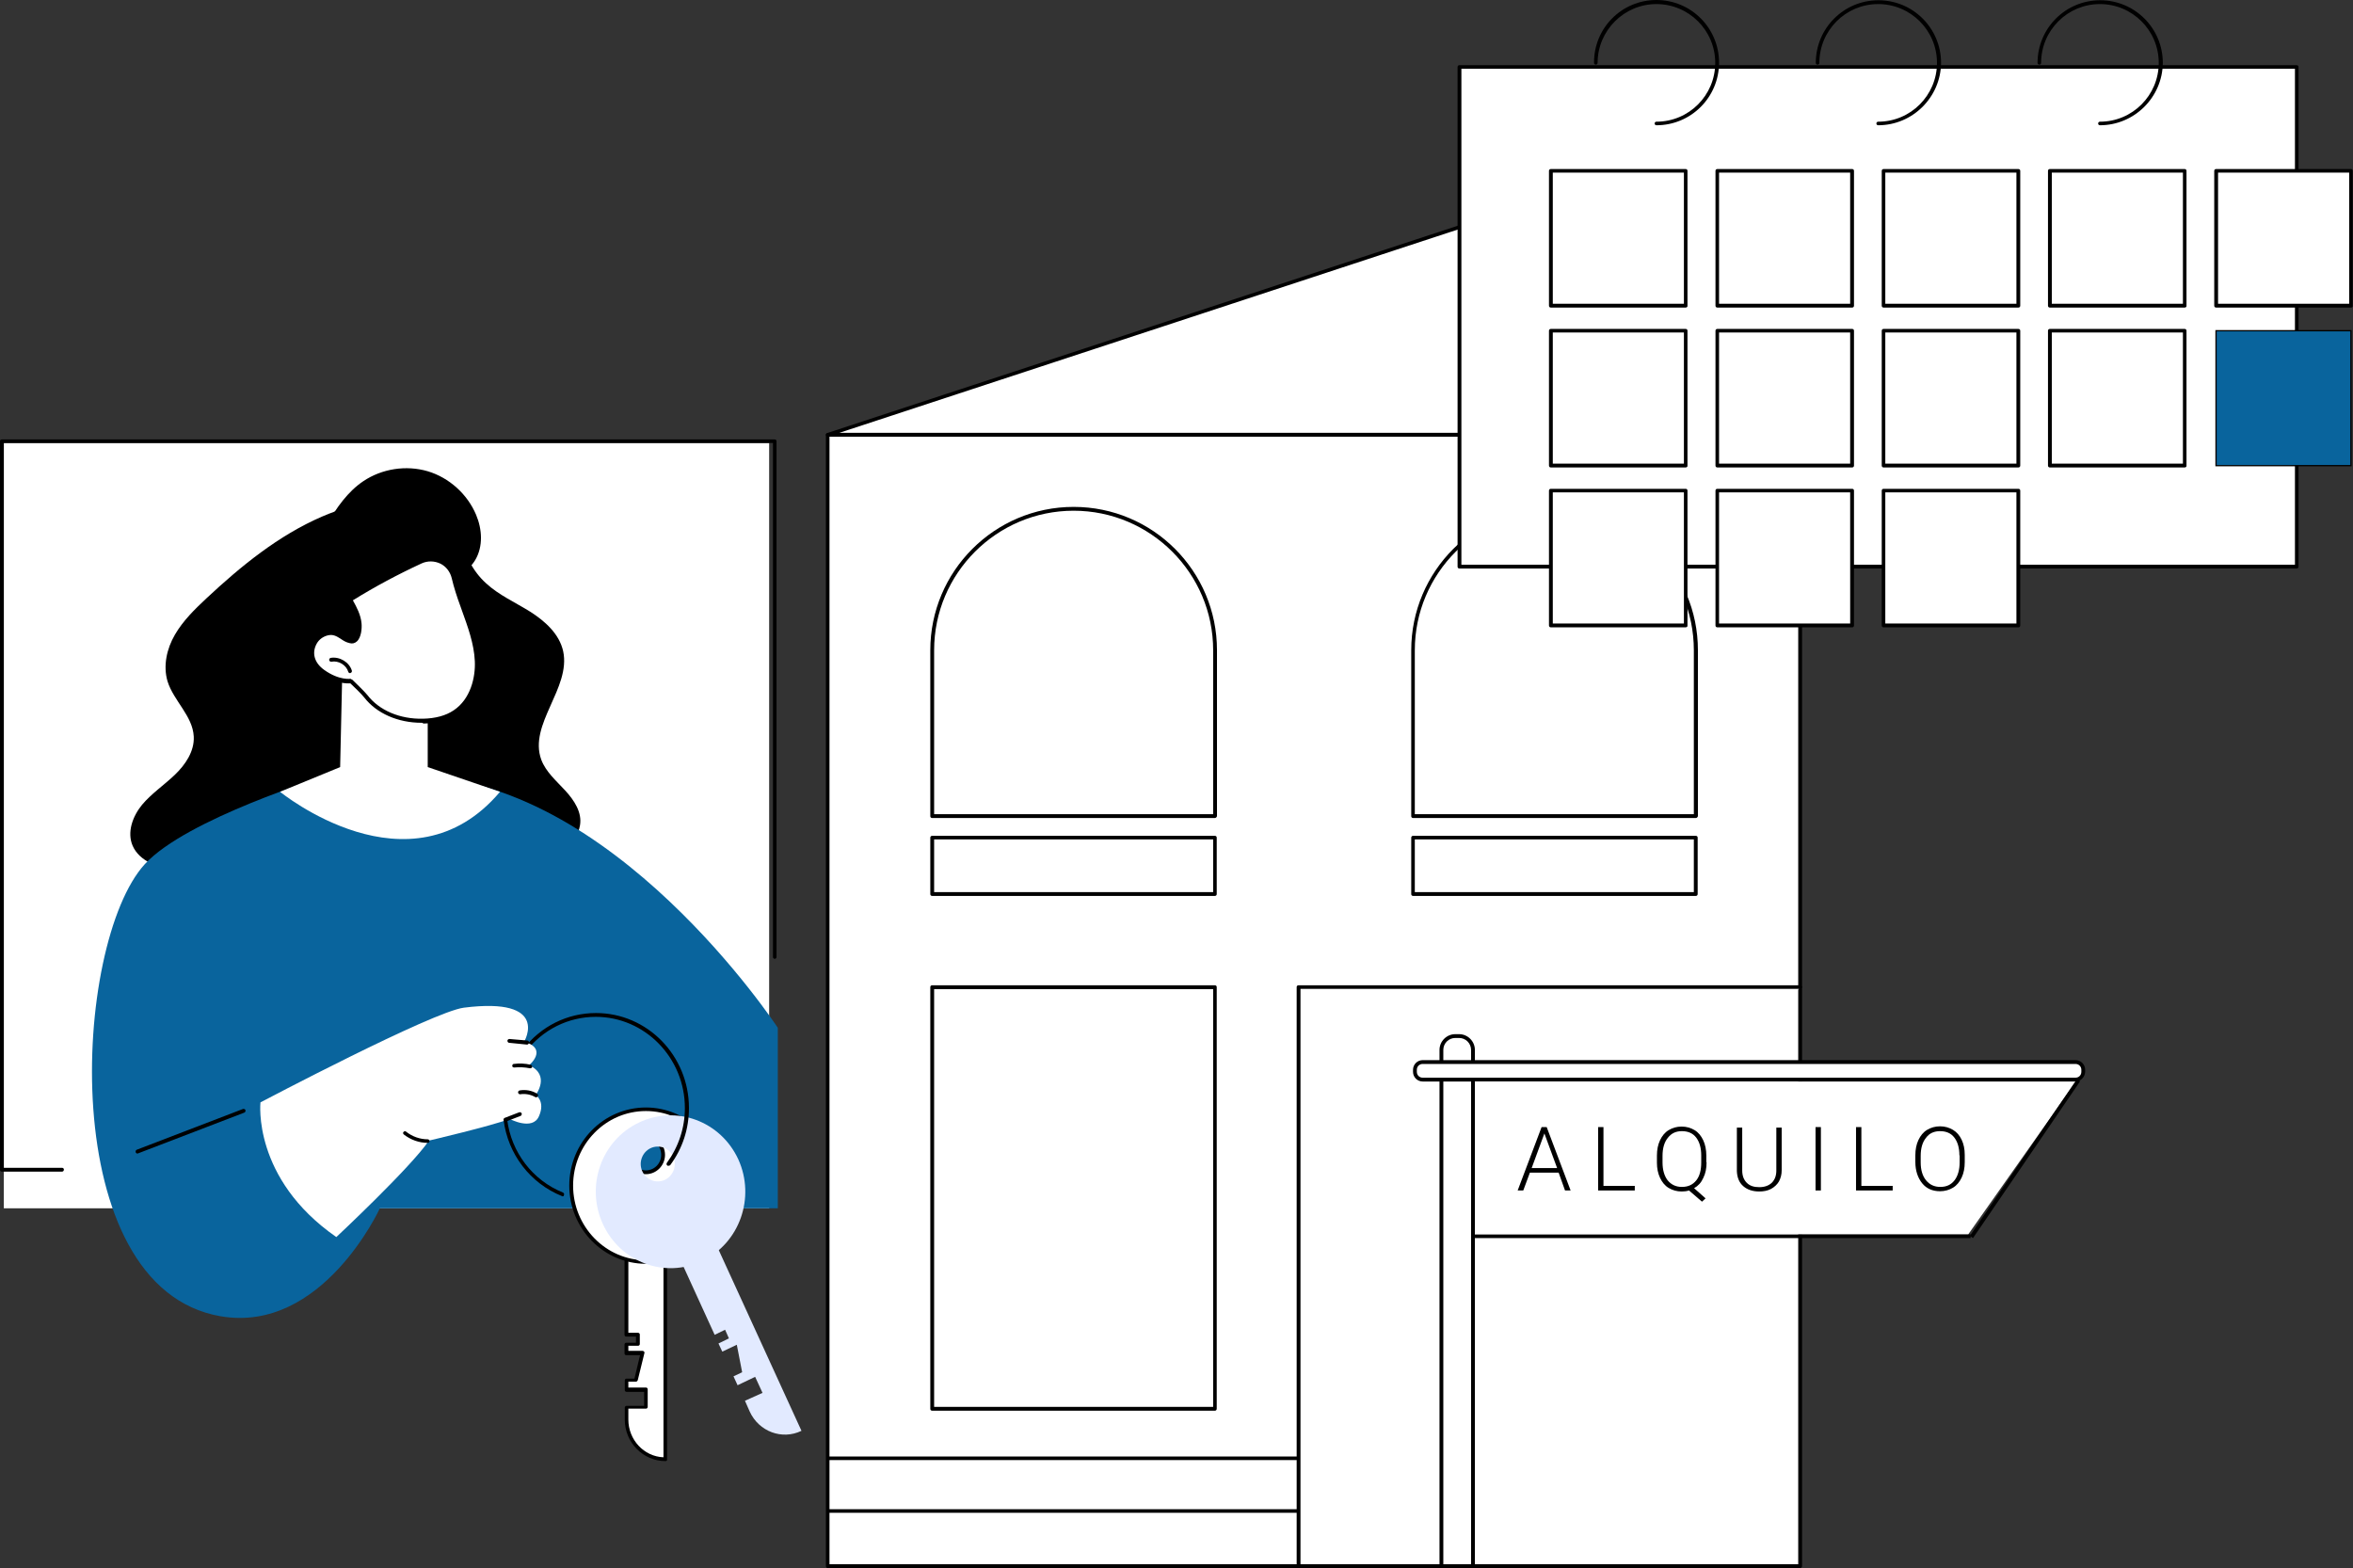 <?xml version="1.0" encoding="utf-8"?>
<!-- Generator: Adobe Illustrator 27.4.0, SVG Export Plug-In . SVG Version: 6.00 Build 0)  -->
<svg version="1.1" id="Capa_1" xmlns="http://www.w3.org/2000/svg" xmlns:xlink="http://www.w3.org/1999/xlink" x="0px" y="0px"
	 viewBox="0 0 92.42 61.59" style="enable-background:new 0 0 92.42 61.59;" xml:space="preserve">
<rect x="0" y="0" width="92.42" height="61.59" fill="#333333" stroke="none"/>
<style type="text/css">
	.st0{fill:#FFFFFF;}
	.st1{fill:#09649D;stroke:#000000;stroke-width:0.05;stroke-miterlimit:10;}
	.st2{fill:#09649D;}
	.st3{fill:#E2EAFF;}
	.st4{enable-background:new    ;}
</style>
<rect x="0.15" y="17.4" class="st0" width="30.06" height="30.06"/>
<path d="M2.44,46.02H0.07C0.03,46.02,0,45.99,0,45.95V17.33c0-0.04,0.03-0.07,0.07-0.07h30.36c0.04,0,0.07,0.03,0.07,0.07v20.26
	c0,0.04-0.03,0.07-0.07,0.07c-0.04,0-0.07-0.03-0.07-0.07V17.4H0.15v28.47h2.29c0.04,0,0.07,0.03,0.07,0.07S2.48,46.02,2.44,46.02z"
	/>
<g>
	<g>
		<rect x="32.51" y="17.08" class="st0" width="38.2" height="44.44"/>
		<path d="M70.71,61.59h-38.2c-0.04,0-0.07-0.03-0.07-0.07V17.08c0-0.04,0.03-0.07,0.07-0.07h38.2c0.04,0,0.07,0.03,0.07,0.07v44.44
			C70.78,61.55,70.75,61.59,70.71,61.59z M32.58,61.44h38.05V17.15H32.58V61.44z"/>
	</g>
	<g>
		<rect x="36.61" y="38.77" class="st0" width="11.11" height="16.56"/>
		<path d="M47.72,55.41H36.61c-0.04,0-0.07-0.03-0.07-0.07V38.77c0-0.04,0.03-0.07,0.07-0.07h11.11c0.04,0,0.07,0.03,0.07,0.07
			v16.56C47.79,55.38,47.76,55.41,47.72,55.41z M36.69,55.26h10.96V38.85H36.69V55.26z"/>
	</g>
	<g>
		<g>
			<path class="st0" d="M32.53,57.27H51H32.53z"/>
			<path d="M51,57.35H32.53c-0.04,0-0.07-0.03-0.07-0.07s0.03-0.07,0.07-0.07H51c0.04,0,0.07,0.03,0.07,0.07
				C51.08,57.31,51.04,57.35,51,57.35z"/>
		</g>
		<g>
			<path class="st0" d="M32.53,59.34H51H32.53z"/>
			<path d="M51,59.42H32.53c-0.04,0-0.07-0.03-0.07-0.07s0.03-0.07,0.07-0.07H51c0.04,0,0.07,0.03,0.07,0.07S51.04,59.42,51,59.42z"
				/>
		</g>
	</g>
	<g>
		<g>
			<path class="st0" d="M47.72,32.05H36.61v-6.52c0-3.07,2.49-5.55,5.55-5.55s5.55,2.49,5.55,5.55v6.52H47.72z"/>
			<path d="M47.72,32.13H36.61c-0.04,0-0.07-0.03-0.07-0.07v-6.52c0-3.1,2.52-5.63,5.63-5.63s5.63,2.52,5.63,5.63v6.52
				C47.79,32.09,47.76,32.13,47.72,32.13z M36.69,31.98h10.96v-6.44c0-3.02-2.46-5.48-5.48-5.48s-5.48,2.46-5.48,5.48V31.98z"/>
		</g>
		<g>
			<rect x="36.61" y="32.9" class="st0" width="11.11" height="2.22"/>
			<path d="M47.72,35.19H36.61c-0.04,0-0.07-0.03-0.07-0.07V32.9c0-0.04,0.03-0.07,0.07-0.07h11.11c0.04,0,0.07,0.03,0.07,0.07v2.22
				C47.79,35.16,47.76,35.19,47.72,35.19z M36.69,35.04h10.96v-2.07H36.69V35.04z"/>
		</g>
	</g>
	<g>
		<g>
			<path class="st0" d="M66.61,32.05H55.5v-6.52c0-3.07,2.49-5.55,5.55-5.55c3.07,0,5.55,2.49,5.55,5.55v6.52H66.61z"/>
			<path d="M66.61,32.13H55.5c-0.04,0-0.07-0.03-0.07-0.07v-6.52c0-3.1,2.52-5.63,5.63-5.63c3.1,0,5.63,2.52,5.63,5.63v6.52
				C66.68,32.09,66.65,32.13,66.61,32.13z M55.57,31.98h10.96v-6.44c0-3.02-2.46-5.48-5.48-5.48s-5.48,2.46-5.48,5.48V31.98z"/>
		</g>
		<g>
			<rect x="55.5" y="32.9" class="st0" width="11.11" height="2.22"/>
			<path d="M66.61,35.19H55.5c-0.04,0-0.07-0.03-0.07-0.07V32.9c0-0.04,0.03-0.07,0.07-0.07h11.11c0.04,0,0.07,0.03,0.07,0.07v2.22
				C66.68,35.16,66.65,35.19,66.61,35.19z M55.57,35.04h10.96v-2.07H55.57V35.04z"/>
		</g>
	</g>
	<g>
		<polygon class="st0" points="70.71,4.52 32.51,17.08 70.71,17.08 		"/>
		<path d="M70.71,17.15h-38.2c-0.04,0-0.07-0.03-0.07-0.06c-0.01-0.04,0.02-0.07,0.05-0.08l38.2-12.56c0.02-0.01,0.05,0,0.07,0.01
			s0.03,0.04,0.03,0.06v12.56C70.78,17.12,70.75,17.15,70.71,17.15z M32.97,17h37.66V4.62L32.97,17z"/>
	</g>
	<g>
		<polygon class="st0" points="51,61.48 51,38.77 70.71,38.77 		"/>
		<path d="M51,61.56c-0.04,0-0.07-0.03-0.07-0.07V38.77c0-0.04,0.03-0.07,0.07-0.07h19.71c0.04,0,0.07,0.03,0.07,0.07
			s-0.03,0.07-0.07,0.07H51.08v22.63C51.08,61.52,51.04,61.56,51,61.56z"/>
	</g>
</g>
<g>
	<path class="st0" d="M57.85,61.51h-1.24v-20.2c0-0.34,0.28-0.62,0.62-0.62l0,0c0.34,0,0.62,0.28,0.62,0.62
		C57.85,41.31,57.85,61.51,57.85,61.51z"/>
	<path d="M57.85,61.59h-1.24c-0.04,0-0.07-0.03-0.07-0.07V41.24c0-0.34,0.28-0.62,0.62-0.62h0.15c0.34,0,0.62,0.28,0.62,0.62v20.28
		C57.93,61.55,57.9,61.59,57.85,61.59z M56.69,61.44h1.09v-20.2c0-0.26-0.21-0.47-0.47-0.47h-0.15c-0.26,0-0.47,0.21-0.47,0.47
		C56.69,41.24,56.69,61.44,56.69,61.44z"/>
</g>
<g>
	<path class="st0" d="M81.82,42.06L81.82,42.06c0,0.19-0.15,0.34-0.34,0.34H55.92c-0.19,0-0.34-0.15-0.34-0.34l0,0
		c0-0.19,0.15-0.34,0.34-0.34h25.56C81.66,41.72,81.82,41.87,81.82,42.06z"/>
	<path d="M81.52,42.48H55.88c-0.21,0-0.38-0.17-0.38-0.38v-0.08c0-0.21,0.17-0.38,0.38-0.38h25.64c0.21,0,0.38,0.17,0.38,0.38v0.08
		C81.89,42.31,81.72,42.48,81.52,42.48z M55.88,41.79c-0.13,0-0.23,0.1-0.23,0.23v0.08c0,0.13,0.1,0.23,0.23,0.23h25.64
		c0.13,0,0.23-0.1,0.23-0.23v-0.08c0-0.13-0.1-0.23-0.23-0.23H55.88z"/>
</g>
<g>
	<g>
		<rect x="57.32" y="2.63" class="st0" width="32.89" height="19.63"/>
		<path d="M90.21,22.33H57.32c-0.04,0-0.07-0.03-0.07-0.07V2.63c0-0.04,0.03-0.07,0.07-0.07h32.89c0.04,0,0.07,0.03,0.07,0.07v19.63
			C90.29,22.29,90.25,22.33,90.21,22.33z M57.4,22.18h32.74V2.7H57.4V22.18z"/>
	</g>
	<path d="M65.06,4.92c-0.04,0-0.07-0.03-0.07-0.07s0.03-0.07,0.07-0.07c1.28,0,2.31-1.04,2.31-2.31c0-1.28-1.04-2.31-2.31-2.31
		s-2.31,1.04-2.31,2.31c0,0.04-0.03,0.07-0.07,0.07s-0.07-0.03-0.07-0.07C62.6,1.1,63.7,0,65.06,0c1.36,0,2.46,1.1,2.46,2.46
		S66.42,4.92,65.06,4.92z"/>
	<path d="M73.77,4.92c-0.04,0-0.07-0.03-0.07-0.07s0.03-0.07,0.07-0.07c1.28,0,2.31-1.04,2.31-2.31c0-1.28-1.04-2.31-2.31-2.31
		c-1.28,0-2.31,1.04-2.31,2.31c0,0.04-0.03,0.07-0.07,0.07s-0.07-0.03-0.07-0.07c0-1.36,1.1-2.46,2.46-2.46s2.46,1.1,2.46,2.46
		C76.23,3.82,75.12,4.92,73.77,4.92z"/>
	<path d="M82.48,4.92c-0.04,0-0.07-0.03-0.07-0.07s0.03-0.07,0.07-0.07c1.28,0,2.31-1.04,2.31-2.31c0-1.28-1.04-2.31-2.31-2.31
		c-1.28,0-2.31,1.04-2.31,2.31c0,0.04-0.03,0.07-0.07,0.07s-0.07-0.03-0.07-0.07c0-1.36,1.1-2.46,2.46-2.46s2.46,1.1,2.46,2.46
		C84.94,3.82,83.83,4.92,82.48,4.92z"/>
	<g>
		<path d="M66.21,12.08h-5.3c-0.04,0-0.07-0.03-0.07-0.07v-5.3c0-0.04,0.03-0.07,0.07-0.07h5.3c0.04,0,0.07,0.03,0.07,0.07v5.3
			C66.29,12.05,66.25,12.08,66.21,12.08z M60.99,11.93h5.15V6.78h-5.15C60.99,6.78,60.99,11.93,60.99,11.93z"/>
		<g>
			<rect x="67.45" y="6.71" class="st0" width="5.3" height="5.3"/>
			<path d="M72.75,12.08h-5.3c-0.04,0-0.07-0.03-0.07-0.07v-5.3c0-0.04,0.03-0.07,0.07-0.07h5.3c0.04,0,0.07,0.03,0.07,0.07v5.3
				C72.82,12.05,72.79,12.08,72.75,12.08z M67.52,11.93h5.15V6.78h-5.15V11.93z"/>
		</g>
		<g>
			<rect x="73.98" y="6.71" class="st0" width="5.3" height="5.3"/>
			<path d="M79.28,12.08h-5.3c-0.04,0-0.07-0.03-0.07-0.07v-5.3c0-0.04,0.03-0.07,0.07-0.07h5.3c0.04,0,0.07,0.03,0.07,0.07v5.3
				C79.35,12.05,79.32,12.08,79.28,12.08z M74.05,11.93h5.15V6.78h-5.15V11.93z"/>
		</g>
		<g>
			<rect x="80.51" y="6.71" class="st0" width="5.3" height="5.3"/>
			<path d="M85.81,12.08h-5.3c-0.04,0-0.07-0.03-0.07-0.07v-5.3c0-0.04,0.03-0.07,0.07-0.07h5.3c0.04,0,0.07,0.03,0.07,0.07v5.3
				C85.89,12.05,85.85,12.08,85.81,12.08z M80.59,11.93h5.15V6.78h-5.15V11.93z"/>
		</g>
		<g>
			<rect x="87.04" y="6.71" class="st0" width="5.3" height="5.3"/>
			<path d="M92.34,12.08h-5.3c-0.04,0-0.07-0.03-0.07-0.07v-5.3c0-0.04,0.03-0.07,0.07-0.07h5.3c0.04,0,0.07,0.03,0.07,0.07v5.3
				C92.42,12.05,92.39,12.08,92.34,12.08z M87.12,11.93h5.15V6.78h-5.15V11.93z"/>
		</g>
	</g>
	<g>
		<path d="M66.21,18.36h-5.3c-0.04,0-0.07-0.03-0.07-0.07v-5.3c0-0.04,0.03-0.07,0.07-0.07h5.3c0.04,0,0.07,0.03,0.07,0.07v5.3
			C66.29,18.33,66.25,18.36,66.21,18.36z M60.99,18.21h5.15v-5.15h-5.15C60.99,13.06,60.99,18.21,60.99,18.21z"/>
		<g>
			<rect x="67.45" y="12.99" class="st0" width="5.3" height="5.3"/>
			<path d="M72.75,18.36h-5.3c-0.04,0-0.07-0.03-0.07-0.07v-5.3c0-0.04,0.03-0.07,0.07-0.07h5.3c0.04,0,0.07,0.03,0.07,0.07v5.3
				C72.82,18.33,72.79,18.36,72.75,18.36z M67.52,18.21h5.15v-5.15h-5.15V18.21z"/>
		</g>
		<g>
			<rect x="73.98" y="12.99" class="st0" width="5.3" height="5.3"/>
			<path d="M79.28,18.36h-5.3c-0.04,0-0.07-0.03-0.07-0.07v-5.3c0-0.04,0.03-0.07,0.07-0.07h5.3c0.04,0,0.07,0.03,0.07,0.07v5.3
				C79.35,18.33,79.32,18.36,79.28,18.36z M74.05,18.21h5.15v-5.15h-5.15V18.21z"/>
		</g>
		<g>
			<rect x="80.51" y="12.99" class="st0" width="5.3" height="5.3"/>
			<path d="M85.81,18.36h-5.3c-0.04,0-0.07-0.03-0.07-0.07v-5.3c0-0.04,0.03-0.07,0.07-0.07h5.3c0.04,0,0.07,0.03,0.07,0.07v5.3
				C85.89,18.33,85.85,18.36,85.81,18.36z M80.59,18.21h5.15v-5.15h-5.15V18.21z"/>
		</g>
		<rect x="87.04" y="12.99" class="st1" width="5.3" height="5.3"/>
	</g>
	<g>
		<g>
			<rect x="60.91" y="19.26" class="st0" width="5.3" height="5.3"/>
			<path d="M66.21,24.64h-5.3c-0.04,0-0.07-0.03-0.07-0.07v-5.3c0-0.04,0.03-0.07,0.07-0.07h5.3c0.04,0,0.07,0.03,0.07,0.07v5.3
				C66.29,24.61,66.25,24.64,66.21,24.64z M60.99,24.49h5.15v-5.15h-5.15C60.99,19.34,60.99,24.49,60.99,24.49z"/>
		</g>
		<g>
			<rect x="67.45" y="19.26" class="st0" width="5.3" height="5.3"/>
			<path d="M72.75,24.64h-5.3c-0.04,0-0.07-0.03-0.07-0.07v-5.3c0-0.04,0.03-0.07,0.07-0.07h5.3c0.04,0,0.07,0.03,0.07,0.07v5.3
				C72.82,24.61,72.79,24.64,72.75,24.64z M67.52,24.49h5.15v-5.15h-5.15V24.49z"/>
		</g>
		<g>
			<rect x="73.98" y="19.26" class="st0" width="5.3" height="5.3"/>
			<path d="M79.28,24.64h-5.3c-0.04,0-0.07-0.03-0.07-0.07v-5.3c0-0.04,0.03-0.07,0.07-0.07h5.3c0.04,0,0.07,0.03,0.07,0.07v5.3
				C79.35,24.61,79.32,24.64,79.28,24.64z M74.05,24.49h5.15v-5.15h-5.15V24.49z"/>
		</g>
	</g>
</g>
<g>
	<g>
		<path d="M22.2,31.05c-0.35-0.38-0.76-0.73-0.94-1.21c-0.51-1.39,1.17-2.81,0.86-4.26c-0.15-0.68-0.71-1.18-1.29-1.55
			c-0.59-0.37-1.23-0.65-1.74-1.12c-0.53-0.48-0.87-1.16-0.98-1.87c-0.03-0.23,0.09-0.8-0.03-0.97c-0.14-0.2-0.74-0.28-0.96-0.32
			c-1.49-0.32-3.08-0.06-4.47,0.54c-1.71,0.74-3.18,1.94-4.54,3.21c-0.46,0.43-0.92,0.88-1.24,1.43c-0.32,0.55-0.47,1.22-0.29,1.83
			c0.24,0.77,0.99,1.36,1.03,2.17c0.03,0.58-0.33,1.11-0.75,1.51s-0.91,0.73-1.28,1.17c-0.37,0.45-0.6,1.08-0.37,1.61
			c0.27,0.62,1.02,0.86,1.68,1c4.73,1,9.71,0.88,14.33-0.54c0.68-0.21,1.45-0.56,1.56-1.26C22.87,31.91,22.55,31.43,22.2,31.05z"/>
		<g>
			<path class="st2" d="M30.55,47.46v-7.09c0,0-6.52-9.94-14.44-9.88h-3.34c0,0-5.45,1.67-7.08,3.45
				c-2.84,3.1-3.55,16.63,2.97,17.76c4,0.69,6.26-4.24,6.26-4.24H30.55z"/>
			<g>
				<g>
					<g>
						<g>
							<path class="st0" d="M25.37,55.29V54.6h-0.76v-0.38h0.37l0.26-1.06h-0.63v-0.35h0.46v-0.37h-0.46v-3.6h1.53v8.49
								c-0.84,0-1.53-0.7-1.53-1.56V55.3L25.37,55.29L25.37,55.29z"/>
							<path d="M26.14,57.39c-0.88,0-1.6-0.73-1.6-1.63v-0.47c0-0.04,0.03-0.07,0.07-0.07h0.69v-0.55h-0.69
								c-0.04,0-0.07-0.03-0.07-0.07v-0.38c0-0.04,0.03-0.07,0.07-0.07h0.31l0.22-0.92H24.6c-0.04,0-0.07-0.03-0.07-0.07v-0.35
								c0-0.04,0.03-0.07,0.07-0.07h0.38V52.5H24.6c-0.04,0-0.07-0.03-0.07-0.07v-3.6c0-0.04,0.03-0.07,0.07-0.07h1.53
								c0.04,0,0.07,0.03,0.07,0.07v8.49C26.21,57.36,26.18,57.39,26.14,57.39z M24.68,55.36v0.4c0,0.79,0.61,1.45,1.38,1.48V48.9
								h-1.38v3.45h0.38c0.04,0,0.07,0.03,0.07,0.07v0.37c0,0.04-0.03,0.07-0.07,0.07h-0.38v0.2h0.56c0.02,0,0.04,0.01,0.06,0.03
								c0.01,0.02,0.02,0.04,0.01,0.06l-0.26,1.06c-0.01,0.03-0.04,0.06-0.07,0.06h-0.3v0.23h0.69c0.04,0,0.07,0.03,0.07,0.07v0.69
								c0,0.04-0.03,0.07-0.07,0.07h-0.69V55.36z"/>
						</g>
						<g>
							<path class="st0" d="M22.44,46.56c0,1.66,1.31,3,2.94,3c1.62,0,2.94-1.34,2.94-3s-1.31-3-2.94-3S22.44,44.91,22.44,46.56z
								 M24.7,45.36c0-0.38,0.3-0.69,0.67-0.69s0.67,0.31,0.67,0.69c0,0.38-0.3,0.69-0.67,0.69S24.7,45.74,24.7,45.36z"/>
							<path d="M25.37,49.64c-1.66,0-3.01-1.38-3.01-3.07c0-1.7,1.35-3.07,3.01-3.07s3.01,1.38,3.01,3.07
								C28.38,48.26,27.03,49.64,25.37,49.64z M25.37,43.64c-1.58,0-2.86,1.31-2.86,2.93c0,1.61,1.28,2.93,2.86,2.93
								s2.86-1.31,2.86-2.93C28.24,44.95,26.95,43.64,25.37,43.64z M25.37,46.12c-0.41,0-0.75-0.34-0.75-0.76s0.33-0.76,0.75-0.76
								c0.41,0,0.75,0.34,0.75,0.76S25.78,46.12,25.37,46.12z M25.37,44.75c-0.33,0-0.6,0.27-0.6,0.61s0.27,0.61,0.6,0.61
								s0.6-0.27,0.6-0.61C25.97,45.02,25.7,44.75,25.37,44.75z"/>
						</g>
					</g>
					<g>
						<path class="st3" d="M29.95,54.71l-0.29-0.63l-0.69,0.33l-0.16-0.35l0.34-0.16l-0.21-1.08l-0.57,0.27l-0.15-0.32l0.41-0.2
							l-0.15-0.34l-0.41,0.2l-1.49-3.26l1.38-0.66l3.52,7.69c-0.76,0.37-1.67,0.03-2.03-0.75l-0.19-0.43L29.95,54.71z"/>
						<path class="st3" d="M23.68,48.08c0.69,1.5,2.43,2.15,3.9,1.45s2.1-2.49,1.42-3.99c-0.69-1.5-2.43-2.15-3.9-1.45
							C23.62,44.79,22.99,46.58,23.68,48.08z M25.23,46.01c-0.16-0.34-0.01-0.75,0.32-0.91c0.34-0.16,0.74-0.01,0.89,0.33
							c0.16,0.34,0.01,0.75-0.32,0.91C25.78,46.5,25.39,46.35,25.23,46.01z"/>
					</g>
				</g>
				<path d="M22.1,46.99c-0.01,0-0.02,0-0.03-0.01c-1.24-0.5-2.12-1.64-2.29-2.99c-0.01-0.04,0.02-0.08,0.06-0.08
					c0.04,0,0.08,0.02,0.08,0.06c0.16,1.29,1,2.39,2.19,2.87c0.04,0.02,0.06,0.06,0.04,0.1C22.15,46.98,22.12,46.99,22.1,46.99z"/>
				<path d="M26.25,45.79c-0.02,0-0.03,0-0.04-0.01c-0.03-0.02-0.04-0.07-0.02-0.1c0.46-0.63,0.71-1.37,0.71-2.16
					c0-1.97-1.57-3.58-3.5-3.58c-1.08,0-2.08,0.5-2.75,1.37c-0.02,0.03-0.07,0.04-0.1,0.01c-0.03-0.02-0.04-0.07-0.01-0.1
					c0.7-0.91,1.74-1.43,2.87-1.43c2.01,0,3.65,1.67,3.65,3.73c0,0.82-0.25,1.59-0.74,2.25C26.3,45.78,26.27,45.79,26.25,45.79z"/>
			</g>
			<g>
				<path class="st0" d="M13.21,48.59c0,0,2.9-2.71,3.64-3.79c0,0,2.44-0.57,3.17-0.85c0,0,0.9,0.48,1.15-0.11
					c0.26-0.59-0.13-0.83-0.13-0.83s0.6-0.78-0.26-1.17c0,0,0.77-0.63-0.19-0.93c0,0,1.04-1.76-2.37-1.33
					c-1.24,0.16-7.99,3.72-7.99,3.72S9.9,46.29,13.21,48.59z"/>
				<path d="M16.8,44.89L16.8,44.89c-0.34,0-0.67-0.12-0.94-0.33c-0.03-0.03-0.04-0.07-0.01-0.1s0.07-0.04,0.1-0.01
					c0.24,0.19,0.54,0.3,0.85,0.3c0.04,0,0.07,0.03,0.07,0.08C16.87,44.86,16.84,44.89,16.8,44.89z"/>
				<path d="M19.85,44.06c-0.03,0-0.06-0.02-0.07-0.05c-0.01-0.04,0-0.08,0.04-0.1l0.57-0.22c0.04-0.01,0.08,0,0.1,0.04
					c0.01,0.04,0,0.08-0.04,0.1l-0.57,0.22C19.87,44.06,19.86,44.06,19.85,44.06z"/>
				<path d="M21.06,43.1c-0.01,0-0.03,0-0.04-0.01c-0.17-0.1-0.39-0.14-0.58-0.11c-0.04,0.01-0.08-0.02-0.09-0.06
					s0.02-0.08,0.06-0.09c0.23-0.04,0.48,0,0.69,0.13c0.03,0.02,0.05,0.07,0.02,0.1C21.11,43.09,21.08,43.1,21.06,43.1z"/>
				<path d="M20.83,41.96c-0.01,0-0.01,0-0.02,0c-0.2-0.04-0.41-0.05-0.61-0.03c-0.04,0-0.08-0.02-0.08-0.06s0.02-0.08,0.06-0.08
					c0.22-0.03,0.44-0.02,0.66,0.03c0.04,0.01,0.07,0.05,0.06,0.09C20.9,41.94,20.86,41.96,20.83,41.96z"/>
				<path d="M20.7,41.03L20.7,41.03L20,40.96c-0.04,0-0.07-0.04-0.07-0.08s0.04-0.07,0.08-0.07l0.7,0.06c0.04,0,0.07,0.04,0.07,0.08
					C20.77,41,20.74,41.03,20.7,41.03z"/>
			</g>
			<path d="M5.4,45.31c-0.03,0-0.06-0.02-0.07-0.05c-0.01-0.04,0-0.08,0.04-0.1l4.17-1.6c0.04-0.01,0.08,0,0.1,0.04
				c0.01,0.04,0,0.08-0.04,0.1l-4.17,1.6C5.41,45.31,5.41,45.31,5.4,45.31z"/>
		</g>
		<g>
			<path class="st0" d="M13.45,26.13l-0.09,4L11,31.1c0,0,5.11,4.18,8.64,0l-2.84-0.97v-3L13.45,26.13z"/>
			<path d="M11.32,25.46c-0.45-0.54-0.66-1.33-0.38-1.98c0.17-0.38,0.48-0.68,0.74-1.01c0.47-0.58,0.8-1.25,1.17-1.89
				s0.81-1.27,1.42-1.68c0.73-0.49,1.68-0.64,2.53-0.39c0.84,0.25,1.56,0.9,1.9,1.71c0.24,0.57,0.28,1.24-0.03,1.77
				c-0.35,0.59-1.05,0.85-1.64,1.21c-0.81,0.49-1.44,1.21-2.1,1.87c-0.32,0.33-0.66,0.65-1.02,0.93c-0.19,0.14-0.38,0.27-0.58,0.39
				c-0.25,0.14-0.35,0.11-0.62,0.01C12.19,26.19,11.69,25.89,11.32,25.46z"/>
			<g>
				<path class="st0" d="M14.13,24.5c-0.04-0.33-0.21-0.64-0.37-0.93c0.89-0.55,1.82-1.05,2.77-1.49c0.53-0.24,1.15,0.05,1.28,0.62
					c0.09,0.37,0.21,0.73,0.34,1.09c0.26,0.71,0.54,1.43,0.58,2.19c0.03,0.76-0.23,1.58-0.86,2c-0.36,0.24-0.81,0.33-1.25,0.34
					c-0.84,0.01-1.73-0.3-2.24-0.96c-0.11-0.14-0.59-0.59-0.59-0.59s-0.48,0.09-1.11-0.37c-0.4-0.29-0.54-0.7-0.31-1.12
					c0.1-0.18,0.27-0.31,0.47-0.36c0.41-0.1,0.57,0.21,0.91,0.3C14.09,25.29,14.15,24.74,14.13,24.5z"/>
				<path d="M16.56,28.39c-0.93,0-1.77-0.37-2.25-0.99c-0.09-0.12-0.45-0.47-0.55-0.56c-0.13,0.01-0.57,0.02-1.13-0.38
					c-0.44-0.32-0.57-0.79-0.33-1.22c0.11-0.2,0.3-0.34,0.52-0.39c0.29-0.07,0.47,0.04,0.64,0.15c0.1,0.06,0.19,0.12,0.31,0.15
					c0.06,0.02,0.11,0.01,0.15-0.03c0.12-0.11,0.16-0.41,0.14-0.59c-0.04-0.33-0.21-0.63-0.36-0.9c-0.02-0.03-0.01-0.08,0.03-0.1
					c0.89-0.55,1.82-1.05,2.78-1.49c0.28-0.13,0.59-0.12,0.86,0.01c0.27,0.13,0.46,0.37,0.52,0.66c0.09,0.37,0.21,0.74,0.34,1.08
					l0.06,0.17c0.24,0.66,0.49,1.34,0.52,2.05c0.03,0.69-0.19,1.59-0.89,2.06c-0.34,0.22-0.77,0.34-1.29,0.35
					C16.6,28.39,16.58,28.39,16.56,28.39z M13.79,26.68c0.02,0,0.04,0.01,0.05,0.02c0.02,0.02,0.48,0.46,0.59,0.6
					c0.46,0.6,1.27,0.95,2.18,0.93c0.49-0.01,0.9-0.12,1.21-0.33c0.66-0.44,0.86-1.29,0.83-1.93c-0.03-0.69-0.28-1.36-0.51-2
					l-0.06-0.17c-0.13-0.35-0.25-0.72-0.34-1.1c-0.06-0.24-0.22-0.45-0.44-0.56c-0.23-0.11-0.5-0.12-0.74-0.01
					c-0.93,0.43-1.83,0.91-2.7,1.45c0.15,0.27,0.31,0.57,0.34,0.9c0.02,0.2-0.01,0.57-0.19,0.72c-0.08,0.07-0.18,0.09-0.28,0.06
					c-0.14-0.03-0.25-0.1-0.35-0.17c-0.16-0.1-0.3-0.19-0.52-0.13c-0.18,0.05-0.33,0.16-0.42,0.32c-0.2,0.36-0.1,0.75,0.29,1.03
					c0.6,0.43,1.05,0.35,1.05,0.35C13.78,26.68,13.78,26.68,13.79,26.68z"/>
			</g>
			<path d="M13.75,26.44c-0.03,0-0.06-0.02-0.07-0.05c-0.08-0.27-0.38-0.45-0.66-0.4c-0.04,0.01-0.08-0.02-0.09-0.06
				c-0.01-0.04,0.02-0.08,0.06-0.09c0.35-0.06,0.73,0.17,0.83,0.5c0.01,0.04-0.01,0.08-0.05,0.09
				C13.76,26.44,13.76,26.44,13.75,26.44z"/>
		</g>
	</g>
</g>
<rect x="57.93" y="48.48" width="19.47" height="0.15"/>
<polygon class="st0" points="57.93,42.48 81.54,42.48 77.31,48.48 57.93,48.48 "/>
<g class="st4">
	<path d="M61.22,46.06h-1.13l-0.26,0.7h-0.22l0.94-2.49h0.2l0.94,2.49h-0.22L61.22,46.06z M60.16,45.88h1l-0.5-1.36L60.16,45.88z"/>
	<path d="M62.98,46.58h1.23v0.18h-1.44v-2.49h0.21V46.58z"/>
	<path d="M67.03,45.65c0,0.24-0.04,0.44-0.13,0.62c-0.08,0.18-0.2,0.31-0.36,0.4l0.45,0.4l-0.14,0.13l-0.51-0.44
		c-0.09,0.03-0.19,0.04-0.29,0.04c-0.19,0-0.36-0.05-0.51-0.14c-0.15-0.09-0.26-0.23-0.34-0.4c-0.08-0.17-0.12-0.37-0.12-0.59v-0.28
		c0-0.23,0.04-0.43,0.12-0.6s0.19-0.31,0.34-0.4c0.15-0.09,0.32-0.14,0.51-0.14c0.19,0,0.36,0.05,0.51,0.14
		c0.15,0.09,0.26,0.23,0.34,0.4c0.08,0.17,0.12,0.38,0.12,0.6V45.65z M66.82,45.38c0-0.3-0.07-0.53-0.2-0.7s-0.32-0.25-0.56-0.25
		c-0.23,0-0.41,0.08-0.55,0.26c-0.14,0.17-0.21,0.41-0.21,0.71v0.26c0,0.29,0.07,0.53,0.2,0.7c0.14,0.17,0.32,0.26,0.56,0.26
		c0.24,0,0.42-0.08,0.56-0.25s0.2-0.41,0.2-0.71V45.38z"/>
	<path d="M69.98,44.27v1.7c0,0.17-0.04,0.31-0.11,0.44c-0.07,0.12-0.18,0.22-0.31,0.29c-0.13,0.07-0.29,0.1-0.46,0.1
		c-0.26,0-0.47-0.07-0.63-0.21c-0.16-0.14-0.24-0.34-0.25-0.59v-1.71h0.21v1.68c0,0.21,0.06,0.37,0.18,0.49
		c0.12,0.12,0.28,0.17,0.49,0.17s0.37-0.06,0.49-0.17c0.12-0.12,0.18-0.28,0.18-0.48v-1.69H69.98z"/>
	<path d="M71.52,46.76h-0.21v-2.49h0.21V46.76z"/>
	<path d="M73.11,46.58h1.23v0.18H72.9v-2.49h0.21V46.58z"/>
	<path d="M77.17,45.65c0,0.23-0.04,0.43-0.12,0.6s-0.19,0.31-0.34,0.4c-0.15,0.09-0.32,0.14-0.51,0.14c-0.29,0-0.53-0.1-0.7-0.31
		s-0.27-0.49-0.27-0.84v-0.26c0-0.23,0.04-0.43,0.12-0.6c0.08-0.17,0.19-0.31,0.34-0.4c0.15-0.09,0.32-0.14,0.51-0.14
		s0.36,0.05,0.51,0.14c0.15,0.09,0.26,0.22,0.34,0.39c0.08,0.17,0.12,0.36,0.12,0.59V45.65z M76.96,45.38c0-0.3-0.07-0.53-0.2-0.7
		s-0.32-0.25-0.56-0.25c-0.23,0-0.42,0.08-0.55,0.26c-0.14,0.17-0.21,0.41-0.21,0.71v0.26c0,0.29,0.07,0.53,0.21,0.7
		c0.14,0.17,0.32,0.26,0.56,0.26c0.24,0,0.42-0.08,0.56-0.26c0.13-0.17,0.2-0.41,0.2-0.71V45.38z"/>
</g>
<path d="M77.72,48.48"/>
<rect x="79.41" y="41.78" transform="matrix(0.826 0.564 -0.564 0.826 39.549 -36.913)" width="0.15" height="7.46"/>
</svg>

